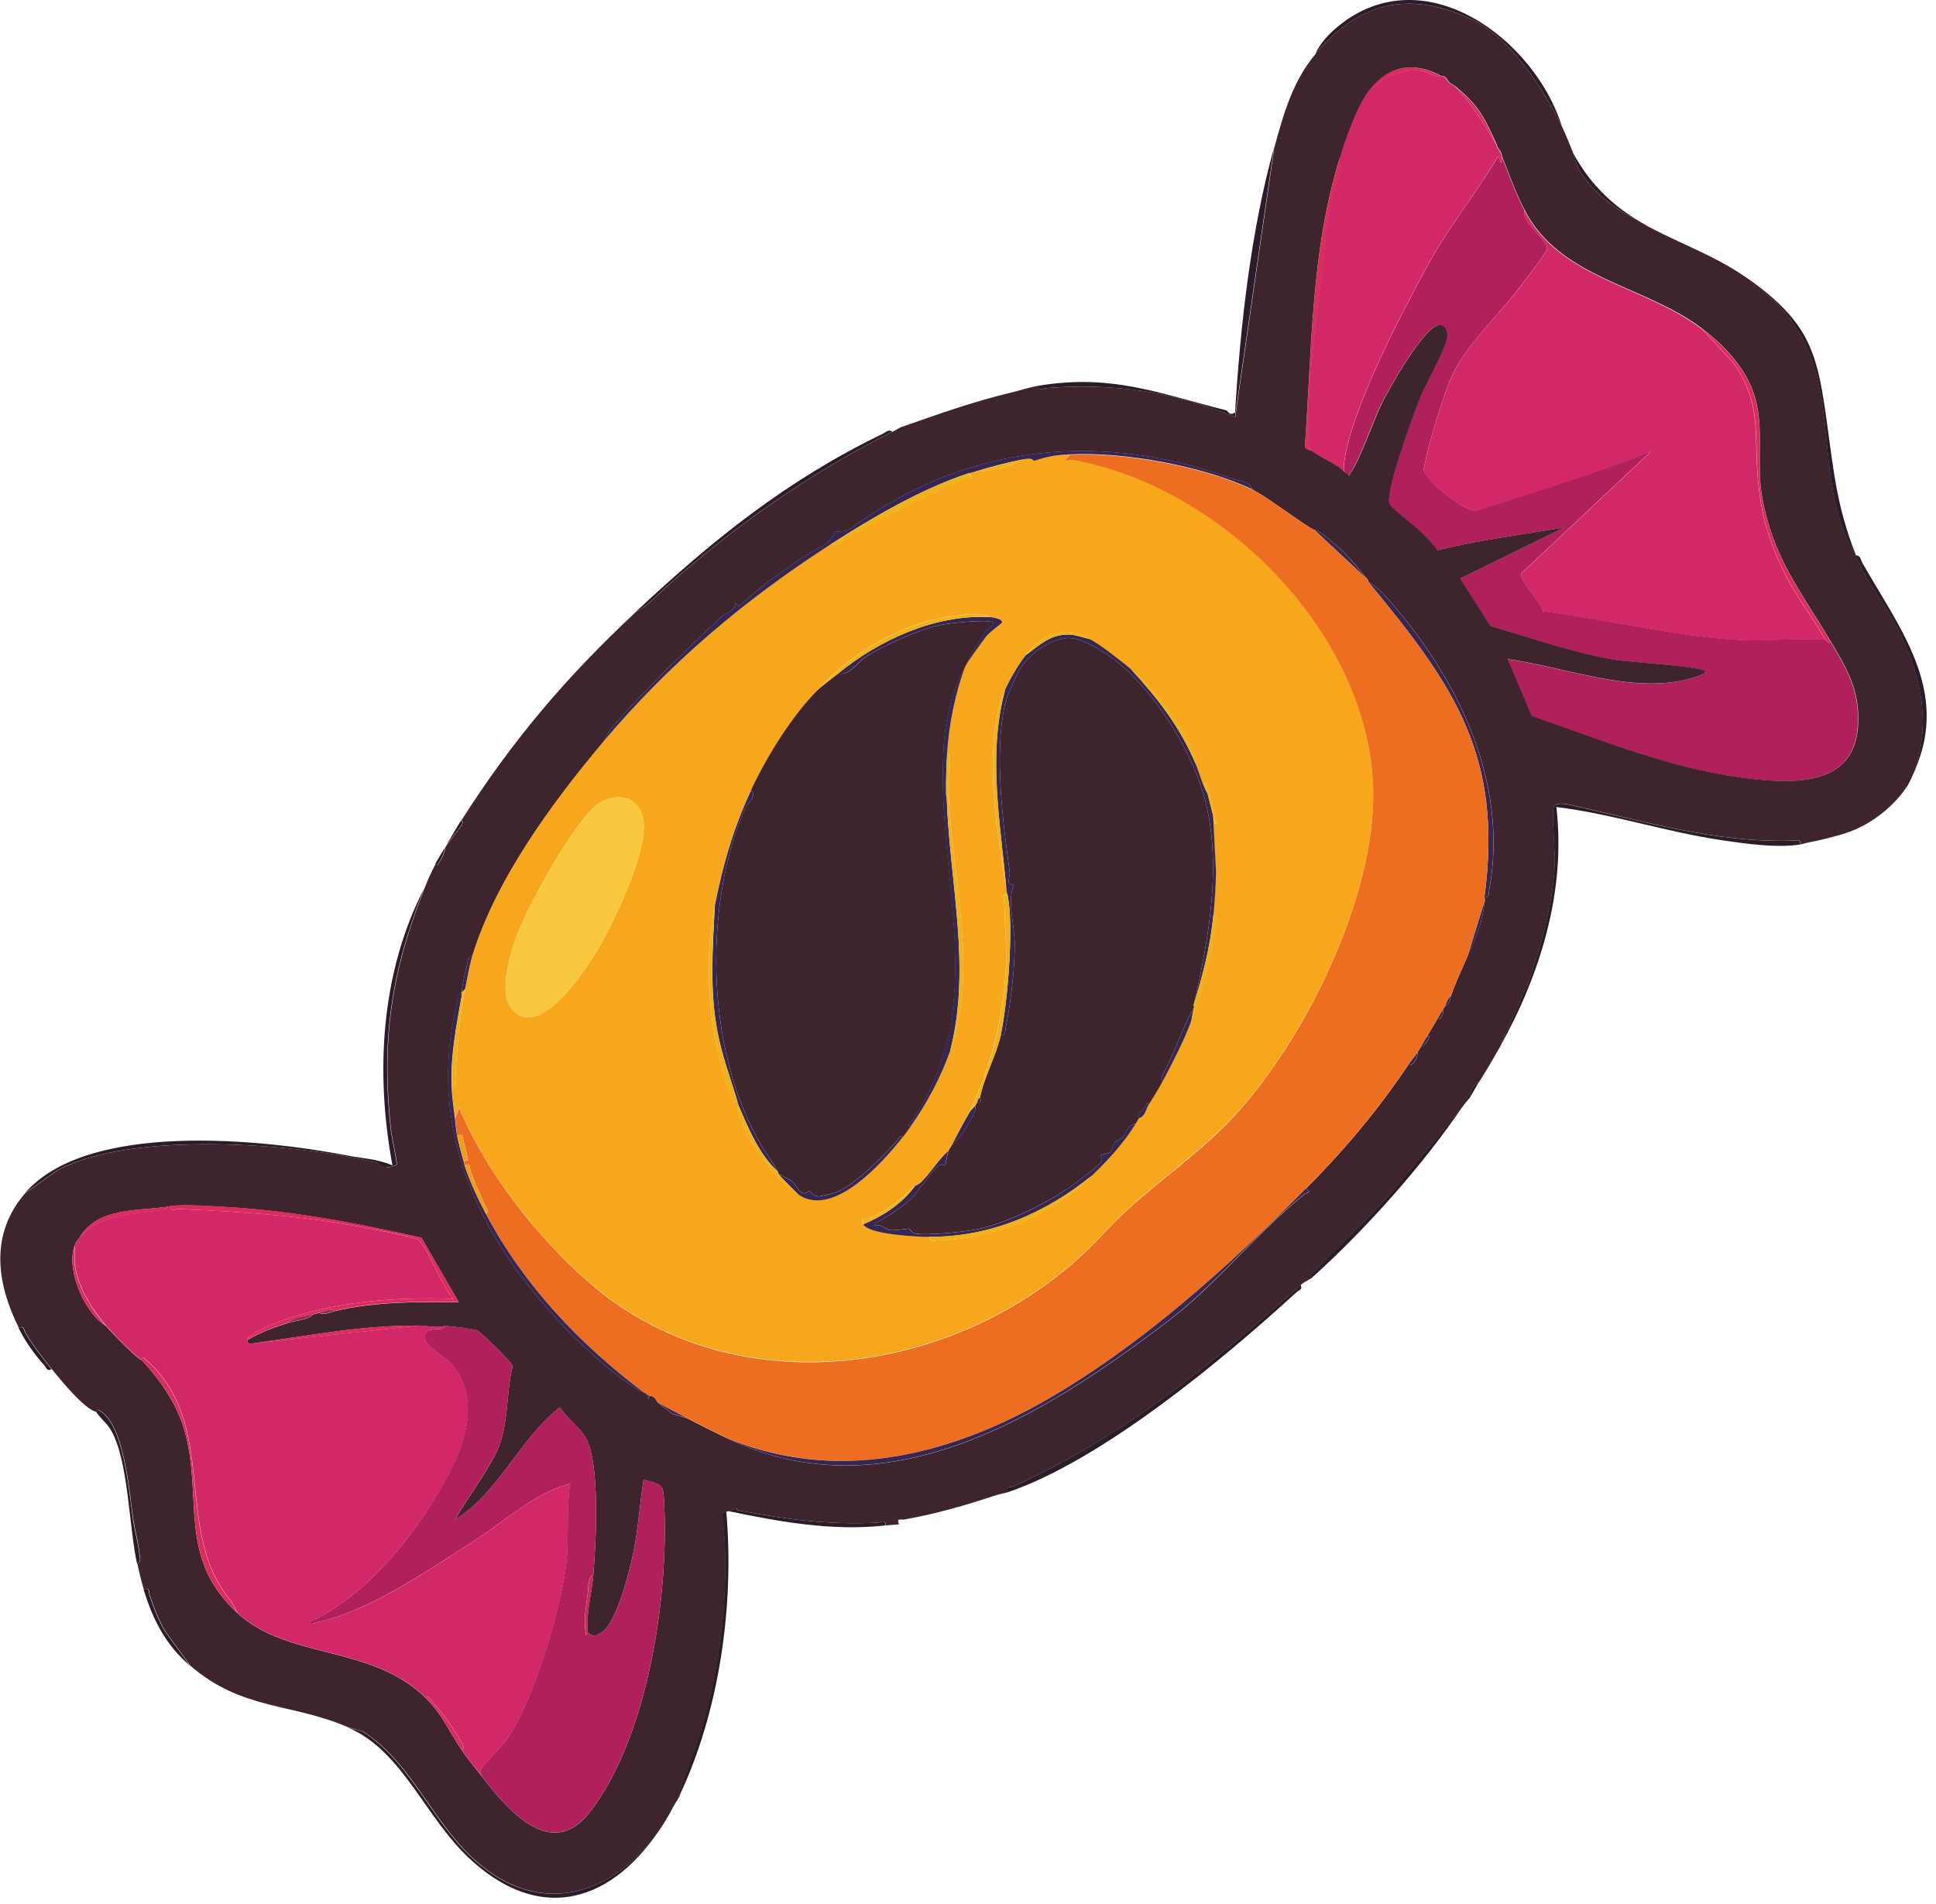 <?xml version="1.0" encoding="UTF-8"?> <svg xmlns="http://www.w3.org/2000/svg" width="184" height="181" viewBox="0 0 184 181" fill="none"><g clip-path="url(#clip0_42_1245)"><path d="M84.81 41.04C76.93 44.99 70.07 49.83 63.48 55.63C62.56 56.44 61.58 57.61 60.41 58.17C67.71 51.34 74.76 45.65 83.86 41.25C84.12 41.13 84.55 40.73 84.81 41.05V41.04Z" fill="#2B1C2A"></path><path d="M40.29 84.5C37.15 92.46 36.19 98.94 37.15 107.52C37.21 108.01 37.74 110.51 37.69 110.66C37.62 110.85 36.68 111.03 36.46 110.98C36.18 110.92 36.07 110.59 35.83 110.53C28.07 108.65 12.51 107.47 5.46 111.23L2.37 113.41C8.32 106.55 24.82 108.26 32.99 109.83C34.43 110.11 35.88 110.16 37.3 110.77C35.66 101.97 36.18 92.51 40.29 84.49V84.5Z" fill="#2B1C2A"></path><path d="M142.54 99.53L145.37 93.09C146.48 89.68 147.52 86.13 147.73 82.52C147.83 80.76 147.53 78.8 147.59 77.13C147.62 76.3 148.16 76.39 148.85 76.43C156.02 78 163.08 80.16 170.49 79.91C170.86 79.9 171.08 79.72 171.12 80.27C168.89 80.62 165.98 80.21 163.74 79.88C158.41 79.11 153.25 77.36 147.92 76.71C148.84 84.73 146.41 92.59 142.55 99.52L142.54 99.53Z" fill="#2B1C2A"></path><path d="M123.61 122.13C123.84 122.59 123.47 122.61 123.22 122.83C116.2 129.26 104.77 138.78 95.79 141.84C95.51 141.23 96.02 141.42 96.38 141.26C106.92 136.44 115.07 129.76 123.61 122.14V122.13Z" fill="#2B1C2A"></path><path d="M69.231 143.64C70.35 143.08 69.721 143.48 70.24 143.58C74.811 144.44 78.6 144.95 83.38 144.74C83.77 144.72 84.121 144.36 84.16 145C79.13 145.56 74.13 144.66 69.231 143.64Z" fill="#2B1C2A"></path><path d="M139.03 105.14C135.32 110.65 129.73 116.93 124.72 121.42C124.52 121.01 124.84 120.92 125.06 120.69C127.4 118.19 129.99 115.91 132.26 113.33L139.03 105.13V105.14Z" fill="#2B1C2A"></path><path d="M42.44 80.31C42.89 79.55 43.32 78.79 43.79 78.04C44.21 78.01 43.71 78.64 43.65 78.73C43.26 79.27 42.83 79.78 42.44 80.32V80.31Z" fill="#2B1C2A"></path><path d="M41.39 82.08C41.63 81.62 42.02 81.04 42.29 80.56C42.23 81.2 41.87 81.73 41.54 82.25L41.39 82.08Z" fill="#2B1C2A"></path><path d="M140.59 102.81C140.27 103.31 139.99 103.87 139.69 104.33C139.63 103.75 140.05 103.04 140.59 102.81Z" fill="#2B1C2A"></path><path d="M140.74 102.56C141.29 101.68 141.88 100.69 142.39 99.78L140.74 102.56Z" fill="#2B1C2A"></path><path d="M98.51 36.7C105.52 35.47 110.14 37.39 116.53 39C116.76 39.06 116.78 39.57 117.38 39.21C117.9 30.87 118.86 22.1 121.08 14.04L117.37 39.64C111.54 37.23 105.82 36.4 99.52 36.88C99.15 36.91 98.78 37.16 98.51 36.7Z" fill="#2B1C2A"></path><path d="M181.98 73.23C183.51 68.57 182.56 64.2 180.42 59.9C179.2 57.44 177.39 55.35 176.36 52.78C176.86 52.79 176.84 53.24 177.02 53.54C180.6 59.83 185.31 65.67 181.98 73.23Z" fill="#2B1C2A"></path><path d="M125.03 5.1C125.44 4.11 126.43 3.09 127.28 2.42C135.4 -4.1 145.86 3.72 148.45 12.03C146.65 8.35 143.48 3.45 139.62 1.72C133.76 -0.9 129.17 0.24 125.03 5.1Z" fill="#2B1C2A"></path><path d="M167.35 27.39C172.21 31.17 172.81 34.16 173.65 40.29C174.28 44.87 174.6 48.17 176.31 52.57C175.7 51.84 175.2 50.52 174.91 49.6C172.65 42.41 174.7 35.29 169.15 29.11C168.57 28.46 167.86 28.06 167.35 27.4V27.39Z" fill="#2B1C2A"></path><path d="M155.63 20.93C153.55 19.95 151.18 18.13 150.05 16.08C149.73 15.5 149.7 14.98 149.51 14.54C150.97 17.25 153 19.35 155.63 20.92V20.93Z" fill="#2B1C2A"></path><path d="M156.64 21.53L156.13 21.23C156.31 21.33 156.49 21.46 156.64 21.53Z" fill="#2B1C2A"></path><path d="M161.67 31.2L164.75 34.5C167.45 38.42 166.69 41.18 167.06 45.45C167.35 48.9 168.08 51.39 169.61 54.5C170.72 56.76 172.27 58.62 173.46 60.81C170.77 60.64 167.76 60.99 164.98 60.82C158.81 60.45 152.78 58.89 146.66 58.12C146.44 57.29 144.33 55.13 144.6 54.5L156.91 42.92C151.46 45.1 145.84 46.79 140.25 48.58C139.29 48.71 135.49 45.7 135.32 44.67C135.29 44.47 135.39 44.26 135.42 44.07C135.72 42.35 137.28 37.26 138.02 35.69C139.37 32.83 142.1 30.27 144.05 27.82C144.46 27.31 146.97 24.02 147.02 23.76C147.19 22.78 144.58 21.28 144.88 20.02C148.27 26.53 156.19 27.1 161.66 31.21L161.67 31.2Z" fill="#D22867"></path><path d="M127.83 44.92C127.66 44.52 127.72 44.18 127.78 43.78C128.57 38.61 133.05 30.1 135.62 25.35C137.61 21.67 140.27 18.44 142.4 14.84L142.68 15.52L142.75 14.97C143.43 16.6 144.04 18.38 144.88 20C144.57 21.26 147.18 22.76 147.02 23.74C146.97 24.01 144.46 27.29 144.05 27.8C142.1 30.26 139.38 32.82 138.02 35.67C137.28 37.24 135.72 42.33 135.42 44.05C135.39 44.24 135.29 44.45 135.32 44.65C135.49 45.68 139.28 48.7 140.25 48.56C145.84 46.76 151.46 45.08 156.91 42.9L144.6 54.48C144.33 55.11 146.44 57.27 146.66 58.1C152.78 58.87 158.81 60.43 164.98 60.8C167.76 60.97 170.76 60.62 173.46 60.79C173.49 60.79 173.7 61.1 173.86 61.11L173.91 60.89C175.5 63.55 176.74 65.58 176.57 68.89C176.27 74.84 170.35 74.53 165.86 73.97C158.85 73.09 152.13 70.35 145.53 68.04L143.26 62.66C148.81 63.4 155.57 66.23 161.17 64.34C161.38 64.27 162.07 64.09 161.98 63.8C161.85 63.36 154.74 62.92 153.71 62.76C149.7 62.12 145.52 60.64 141.62 59.51L138.74 55.01L148.66 50.14C144.63 50.83 140.56 51.34 136.59 52.31C136.11 51.62 135.5 51.01 134.88 50.44C134.37 49.97 132.23 48.3 132.06 47.97C131.64 47.19 133.12 42.95 133.47 41.87C133.95 40.42 134.49 38.93 135.07 37.52C135.56 36.34 137.64 32.71 137.53 31.78C137.47 31.31 137.2 30.78 136.64 30.93C135.16 31.33 132.07 36.85 131.3 38.36C130.53 39.87 129.09 44.12 128.27 45.02L128.07 45.07C127.98 45.03 127.9 44.98 127.82 44.92H127.83Z" fill="#B0205A"></path><path d="M136.93 7.23C137.45 7.2 137.57 7.75 137.74 7.88L137.99 8.03C138.07 8.09 138.17 8.12 138.24 8.18C139.88 9.86 141.06 11.79 142.24 13.81C142.27 13.87 142.26 13.95 142.29 14.01L142.64 14.56C142.69 14.68 142.69 14.84 142.74 14.96L142.67 15.51L142.39 14.83C140.27 18.42 137.61 21.66 135.61 25.34C133.04 30.09 128.56 38.6 127.77 43.77C127.71 44.17 127.65 44.51 127.82 44.91C127.58 44.74 127.39 44.49 127.26 44.41L126.5 43.96C125.9 43.59 125.33 43.32 124.73 42.91C124.39 42.63 124.37 42.33 124.35 41.93C124.12 37.05 125.11 30.19 125.7 25.27C126.07 22.22 126.11 19.14 127.4 16.32L127.3 15.01C127.9 13.08 128.92 10.07 130.15 8.5L132.12 7.19C133.16 6.79 134.11 6.55 135.21 6.75C135.78 6.85 136.8 7.55 136.9 7.22L136.93 7.23Z" fill="#D22867"></path><path d="M127.33 15.03L127.43 16.34C126.14 19.15 126.1 22.23 125.73 25.29C125.13 30.2 124.15 37.07 124.38 41.95C124.4 42.35 124.41 42.65 124.76 42.93C124.56 42.79 124.07 42.83 124.02 42.41C124.68 33.29 124.6 23.83 127.33 15.04V15.03Z" fill="#DB2C5D"></path><path d="M173.92 60.9L173.87 61.12C173.71 61.11 173.49 60.8 173.47 60.8C172.28 58.61 170.73 56.75 169.62 54.49C168.09 51.38 167.36 48.89 167.07 45.44C166.71 41.17 167.46 38.41 164.76 34.49L161.68 31.19C163.77 32.76 165.78 34.84 166.65 37.36C167.75 40.55 166.89 43.93 167.46 47.21C168.48 52.98 171.09 56.13 173.93 60.9H173.92Z" fill="#DB2C5D"></path><path d="M136.93 7.23C136.83 7.57 135.81 6.87 135.24 6.76C134.14 6.56 133.19 6.8 132.15 7.2L130.18 8.51C131.99 6.18 134.4 5.83 136.93 7.23Z" fill="#DB2C5D"></path><path d="M142.25 13.82C141.07 11.8 139.89 9.87 138.25 8.19C140.53 10.03 141.11 11.29 142.25 13.82Z" fill="#DB2C5D"></path><path d="M142.65 14.57L142.3 14.02C142.3 14.02 142.52 14.24 142.65 14.57Z" fill="#DB2C5D"></path><path d="M137.99 8.03L137.74 7.88C137.81 7.94 137.91 7.97 137.99 8.03Z" fill="#DB2C5D"></path><path d="M128.09 45.07L128.29 45.02C128.29 45.02 128.31 45.23 128.24 45.24C128.15 45.21 128.13 45.09 128.09 45.07Z" fill="#C52A5A"></path><path d="M127.28 44.42C127.05 44.27 126.77 44.12 126.52 43.97L127.28 44.42Z" fill="#DB2C5D"></path><path d="M125.03 5.1C129.16 0.24 133.75 -0.9 139.62 1.72C143.48 3.44 146.65 8.34 148.45 12.03C148.86 12.86 149.16 13.7 149.52 14.55C149.71 14.99 149.74 15.5 150.06 16.09C151.19 18.14 153.56 19.95 155.64 20.94C155.8 21.04 155.98 21.15 156.15 21.24L156.66 21.54C160.71 23.67 163.55 24.44 167.37 27.4C167.88 28.06 168.59 28.47 169.17 29.11C174.72 35.29 172.68 42.41 174.93 49.6C175.22 50.52 175.72 51.84 176.33 52.57C176.35 52.63 176.36 52.71 176.38 52.77C177.41 55.34 179.22 57.43 180.44 59.89C182.58 64.2 183.53 68.56 182 73.22C181.8 73.68 181.54 74.25 181.3 74.68C179.96 76.71 177.8 78.4 175.48 79.17C174.36 79.54 172.8 79.91 171.74 80.11C171.54 80.15 171.34 80.23 171.14 80.26C171.1 79.71 170.88 79.89 170.51 79.9C163.1 80.16 156.04 77.99 148.87 76.42C148.18 76.38 147.64 76.28 147.61 77.12C147.55 78.79 147.85 80.74 147.75 82.51C147.54 86.12 146.5 89.67 145.39 93.08L142.56 99.52C142.51 99.61 142.46 99.69 142.41 99.77C141.9 100.68 141.31 101.67 140.76 102.55C140.71 102.63 140.66 102.72 140.61 102.8C140.07 103.03 139.65 103.73 139.71 104.32C139.61 104.47 139.3 104.77 139.06 105.13L132.29 113.33C130.02 115.9 127.43 118.19 125.09 120.69C124.87 120.92 124.54 121.01 124.75 121.42C124.57 121.58 124.02 121.79 123.64 122.13C115.11 129.75 106.95 136.44 96.41 141.25C96.05 141.41 95.55 141.22 95.82 141.83C95.43 141.96 95 142.01 94.61 142.14C91.8 143.08 88.91 143.91 85.97 144.43C85.6 144.5 85.18 144.24 85.44 144.89C85.12 144.94 84.59 144.95 84.18 145C84.14 144.36 83.79 144.72 83.4 144.74C78.62 144.95 74.83 144.44 70.26 143.58C69.74 143.48 70.37 143.08 69.25 143.64C69.19 143.67 69.1 143.66 69.05 143.69C68.97 143.75 68.76 143.73 68.65 143.79C69.42 150.09 68.64 157.13 67.03 163.27C66.36 165.84 65.27 168.27 64.56 170.78C64.44 171.03 64.15 171.44 63.96 171.79C60.59 178.41 53.55 182.73 46.66 178.01C41.4 174.4 39.64 167.81 34.47 164.57L33.08 164.18C27.69 161.85 23.01 162.59 18.09 158.33L15.69 155.03C15.08 153.96 14.65 152.85 14.25 151.68C14.12 151.3 14.27 150.81 13.67 151.08C13.43 150.31 13.23 149.45 13.06 148.66C13.48 148.41 13.3 148.02 13.26 147.65C13.14 146.56 12.82 145.41 12.66 144.37C12.3 141.92 11.82 135.08 9.3 133.99C9.25 133.97 9.19 134.21 9.18 134.21C8.07 134.02 5.65 131.04 4.93 130.14C4 128.98 3.21 127.98 2.44 126.69C2.26 126.38 2.3 125.96 1.79 126.22C-0.37 121.86 -0.95 117.28 2.4 113.41L5.49 111.23C12.54 107.47 28.1 108.65 35.86 110.53C36.1 110.59 36.2 110.92 36.49 110.98C36.71 111.03 37.65 110.85 37.72 110.66C37.77 110.51 37.24 108.01 37.18 107.52C36.22 98.94 37.18 92.46 40.32 84.5C40.69 83.57 40.94 83 41.42 82.08L41.57 82.25C41.9 81.73 42.27 81.2 42.32 80.56C42.37 80.48 42.42 80.39 42.47 80.31C42.86 79.78 43.29 79.26 43.68 78.72C43.74 78.63 44.24 78 43.82 78.03C48.69 70.38 53.78 64.39 60.44 58.16C61.61 57.6 62.58 56.44 63.51 55.62C70.1 49.82 76.96 44.98 84.84 41.03C85.1 40.9 85.36 40.74 85.59 40.62C89.12 39.39 92.46 38.18 96.12 37.31C96.88 37.13 97.83 36.82 98.54 36.7C98.81 37.16 99.18 36.91 99.55 36.88C105.84 36.39 111.57 37.23 117.4 39.64L121.11 14.04C122 10.79 122.87 7.68 125.06 5.1H125.03ZM130.18 8.51C128.95 10.09 127.93 13.09 127.33 15.02C124.59 23.81 124.68 33.27 124.02 42.39C124.06 42.81 124.55 42.77 124.76 42.91C125.35 43.32 125.93 43.6 126.53 43.96C126.78 44.11 127.05 44.26 127.29 44.41C127.41 44.49 127.6 44.75 127.85 44.91C127.93 44.97 128.01 45.02 128.1 45.06C128.14 45.08 128.16 45.21 128.25 45.23C128.32 45.21 128.27 45.04 128.3 45.01C129.12 44.11 130.59 39.82 131.33 38.35C132.07 36.88 135.18 31.32 136.67 30.92C137.23 30.77 137.5 31.3 137.56 31.77C137.68 32.7 135.59 36.32 135.1 37.51C134.52 38.92 133.98 40.41 133.5 41.86C133.14 42.93 131.67 47.18 132.09 47.96C132.26 48.29 134.4 49.95 134.91 50.43C135.52 51 136.13 51.61 136.62 52.3C140.59 51.33 144.66 50.82 148.69 50.13L138.77 55L141.65 59.5C145.55 60.64 149.73 62.11 153.74 62.75C154.77 62.91 161.88 63.35 162.01 63.79C162.09 64.08 161.4 64.26 161.2 64.33C155.59 66.22 148.83 63.39 143.29 62.65L145.56 68.03C152.17 70.34 158.88 73.08 165.89 73.96C170.38 74.52 176.29 74.83 176.6 68.88C176.77 65.57 175.52 63.54 173.94 60.88C171.1 56.11 168.48 52.96 167.47 47.19C166.89 43.92 167.76 40.53 166.66 37.34C165.79 34.82 163.78 32.74 161.69 31.17C156.23 27.07 148.3 26.5 144.91 19.98C144.06 18.36 143.45 16.58 142.78 14.95C142.73 14.83 142.73 14.67 142.68 14.55C142.54 14.21 142.34 14.03 142.33 14C142.3 13.94 142.31 13.86 142.28 13.8C141.14 11.27 140.55 10.01 138.28 8.17C138.2 8.11 138.1 8.08 138.03 8.02C137.96 7.96 137.85 7.93 137.78 7.87C137.61 7.74 137.49 7.18 136.97 7.22C134.44 5.83 132.03 6.18 130.22 8.5L130.18 8.51ZM119.02 46.52C118.74 45.7 117.92 45.79 117.36 45.58C104.97 41 91.98 42.04 80.84 50.24C80.34 50.6 79.73 50.44 79.43 50.57C79.34 50.61 78.94 51.54 78.02 51.98C76.79 52.57 74.63 54.13 73.25 55.12C72.24 55.84 71.2 56.8 70.24 57.61L69.84 57.29C70.05 58.06 68.92 58.3 68.7 58.51C65.18 61.79 61.31 65.48 58.02 69.33L57.33 70.54C52.46 76.34 47.15 83.56 44.9 90.85C44.39 90.88 44.44 91.58 44.33 91.96C44.1 92.78 44 93.54 43.85 94.33C43.84 94.39 43.91 94.47 43.9 94.53C43.38 94.55 43.55 94.88 43.47 95.2C40.5 107.23 45.39 117.49 53.59 126.1C55.39 127.99 59.04 131.39 61.23 132.38C61.33 132.42 61.39 132.43 61.48 132.53C61.54 132.6 61.52 132.82 61.59 132.94C61.71 132.92 61.72 132.69 61.74 132.69C62.27 132.66 62.36 133.16 62.55 133.34C63 133.77 63.37 133.92 63.9 134.4L65.28 134.8C66.5 135.43 67.74 136.06 68.97 136.65C84.23 144.06 99.27 134.55 111.2 125.44C115.48 122.18 119.59 117.07 123.97 113.53C124.16 113.38 124.77 113.32 124.1 113.01C127.88 109.19 130.94 105.55 133.94 101.08L134.09 101.25C134.37 101.16 134.77 100.42 134.74 100.01C134.84 99.86 134.93 99.67 135.04 99.5C135.5 99.36 135.66 98.91 135.86 98.54L135.64 98.49C135.99 97.92 136.35 97.3 136.69 96.72L136.84 96.89C137.05 96.61 137.22 96.33 137.14 95.96C137.19 95.88 137.24 95.79 137.29 95.71C137.9 95.33 137.77 95.04 137.89 94.7C138.34 93.4 138.92 92.16 139.49 90.86C140.44 88.7 140.79 88.04 141.14 85.51C141.14 85.45 141.08 85.37 141.09 85.31C141.58 85.29 141.47 84.97 141.53 84.64C143.48 74.24 138.4 64.12 131.6 56.57C131.23 56.16 130.53 55.58 130.05 55.3C130.01 55.25 130.04 55.15 130 55.1C129.19 54.12 128.46 53.19 127.49 52.28C126.79 51.63 125.4 50.39 124.94 50.38C124.62 50.38 120.51 47.32 119.53 46.82C119.44 46.78 119.37 46.71 119.28 46.67C119.19 46.63 119.11 46.56 119.03 46.52H119.02ZM7.53 117.69C7.28 118 7.22 118.05 7.08 118.45C6.28 120.68 8 124.78 10.08 126.05C10.47 126.52 13.14 129.29 13.47 129.27C15.22 131.15 16.76 133.36 17.5 135.86C19.38 142.29 16.75 147.99 22.58 153.34C27.44 157.8 35.38 156.31 40.51 161.45C42.09 163.03 42.72 164.66 43.9 166.38C44.52 167.27 45.18 168.06 45.82 168.89C48.14 171.9 52.35 176.97 56.01 172.31C61.57 165.22 63.55 151.84 63.13 143.02C63.04 141.21 63.13 141.14 61.17 140.66C60.81 142.86 60.68 145.11 60.25 147.3C59.9 149.09 58.68 154.09 57.27 155.1C56.17 155.88 56.19 155.22 55.85 155.2C55.68 153.34 56.23 151.53 56.39 149.7C56.64 146.72 57.06 139.09 55.67 136.68C55.08 135.66 53.86 134.77 53.2 133.78C49.33 136.81 47.52 141.78 43.26 144.45C44.44 142.32 46.15 140.17 47.2 137.99C48.39 135.52 48.05 132.5 48.73 129.84C48.68 129.52 45.73 126.64 45.34 126.46C45.03 126.32 42.61 126.02 42.25 126.05C41.46 126.25 40.69 126.02 39.88 126.01C34.52 125.93 29.1 127.01 23.8 127.73C23.59 127.73 23.49 127.57 23.5 127.38C24.71 126.67 26.04 126.17 27.38 125.75C28.15 125.51 29.24 125.49 29.75 124.94C29.95 124.89 30.15 124.84 30.35 124.79C30.71 125.07 31.37 124.74 31.81 124.63C35.74 123.7 39.6 123.75 43.6 123.78L40.06 117.66C34.01 116.29 27.74 115.09 21.52 114.74C20.01 114.66 17.61 114.46 16.19 114.65C16.12 114.65 16.06 114.69 15.99 114.7C13.07 115.14 9.2 114.73 7.53 117.7V117.69Z" fill="#3E242D"></path><path d="M130.04 55.3C130.53 55.58 131.23 56.16 131.59 56.57C138.39 64.12 143.47 74.24 141.52 84.64C141.46 84.97 141.57 85.29 141.08 85.31C142.88 71.79 138.2 65.19 130.04 55.3Z" fill="#352751"></path><path d="M124.93 50.38C125.38 50.38 126.78 51.62 127.48 52.28C128.45 53.2 129.18 54.13 129.99 55.1L124.93 50.38Z" fill="#352751"></path><path d="M13.03 148.67C12.24 145.11 12.21 138.64 10.49 135.85C10.09 135.21 9.55 134.83 9.15 134.22C9.16 134.22 9.22 133.98 9.27 134C11.79 135.09 12.27 141.93 12.63 144.38C12.78 145.42 13.11 146.57 13.23 147.66C13.27 148.03 13.45 148.42 13.03 148.67Z" fill="#2B1C2A"></path><path d="M69.03 143.69C69.8 152.62 68.39 162.66 64.53 170.78C65.23 168.26 66.32 165.84 67 163.27C68.61 157.13 69.4 150.1 68.62 143.79C68.74 143.73 68.94 143.75 69.02 143.69H69.03Z" fill="#2B1C2A"></path><path d="M33.05 164.19L34.44 164.58C39.6 167.82 41.36 174.41 46.63 178.02C53.52 182.74 60.56 178.42 63.93 171.8C59.76 179.72 52.51 183.73 44.89 176.91C40.39 172.89 38.42 166.51 33.05 164.19Z" fill="#2B1C2A"></path><path d="M13.64 151.09C14.24 150.82 14.09 151.31 14.22 151.69C14.62 152.86 15.04 153.97 15.66 155.04L18.06 158.34C15.74 156.34 14.55 154.01 13.65 151.09H13.64Z" fill="#2B1C2A"></path><path d="M1.76 126.23C2.27 125.98 2.23 126.4 2.41 126.7C3.18 127.99 3.97 128.98 4.9 130.15C4.44 130.38 4.42 130 4.2 129.76C3.27 128.75 2.37 127.46 1.76 126.22V126.23Z" fill="#2B1C2A"></path><path d="M15.99 114.68C16.06 114.68 16.12 114.64 16.19 114.63C16.22 115.26 16.58 114.91 16.95 114.92C23.21 115.19 29.17 115.59 35.33 116.82C36.22 117 39.06 117.54 39.69 117.81C40.52 118.18 42.1 122.6 43.1 123.46C37.89 123.28 32.58 123.65 27.57 125.25C26.88 125.47 23.53 126.67 23.5 127.36C23.5 127.55 23.59 127.71 23.8 127.71L39.88 125.99C40.69 126 41.46 126.24 42.25 126.03C42.23 126.03 42.34 126.24 42 126.31C41.42 126.42 40.25 126.15 40.41 127.26C40.53 128.06 42.4 128.99 43.02 129.77C46.37 133.91 43.23 139.47 40.82 143.24C38.12 147.47 34.03 152.08 29.44 154.17C29.48 154.53 29.94 154.24 30.19 154.19C35.11 153.18 40.96 149.1 45.21 146.36C48.1 144.5 50.82 141.92 54.2 141.02C53.78 143.68 54.15 146.39 53.77 149.06C53.16 153.4 50.7 161.72 48.23 165.26C47.51 166.29 46.56 167.06 45.86 167.95C45.53 168.37 45.69 168.42 45.83 168.88C45.19 168.05 44.52 167.26 43.91 166.37C44.25 166.07 43.88 165.66 43.73 165.39C43.02 164.13 41.98 162.68 40.99 161.64C40.85 161.49 40.62 161 40.52 161.44C35.39 156.3 27.45 157.79 22.59 153.33L21.98 152.2C16.26 145.47 21.06 135.23 13.62 129.01C13.54 129.06 13.51 129.25 13.49 129.25C13.16 129.28 10.5 126.51 10.1 126.03C8.65 124.3 7.4 122.37 7.1 120.05V118.42C7.24 118.02 7.3 117.97 7.55 117.66C9.37 115.38 12.93 115.38 15.58 114.99C15.86 114.95 15.99 114.66 16.01 114.65L15.99 114.68Z" fill="#D22867"></path><path d="M42.25 126.04C42.62 126 45.04 126.3 45.34 126.45C45.73 126.63 48.68 129.51 48.73 129.83C48.06 132.49 48.4 135.51 47.2 137.98C46.15 140.16 44.43 142.31 43.26 144.44C47.53 141.77 49.33 136.8 53.2 133.77C53.86 134.76 55.08 135.66 55.67 136.67C57.06 139.07 56.64 146.71 56.39 149.69C55.9 149.74 55.92 150.96 55.87 151.35C55.71 152.69 55.42 154.12 55.7 155.44C55.8 155.4 55.83 155.18 55.85 155.19C56.19 155.21 56.16 155.87 57.27 155.09C58.69 154.08 59.9 149.08 60.25 147.29C60.68 145.1 60.81 142.85 61.17 140.65C63.12 141.13 63.04 141.2 63.13 143.01C63.55 151.83 61.57 165.21 56.01 172.3C52.35 176.96 48.14 171.9 45.82 168.88C45.69 168.42 45.53 168.37 45.85 167.95C46.55 167.06 47.5 166.29 48.22 165.26C50.69 161.71 53.15 153.39 53.76 149.06C54.14 146.39 53.76 143.69 54.19 141.02C50.81 141.92 48.09 144.5 45.2 146.36C40.96 149.09 35.1 153.17 30.18 154.19C29.93 154.24 29.47 154.53 29.43 154.17C34.03 152.08 38.12 147.47 40.81 143.24C43.21 139.47 46.35 133.91 43.01 129.77C42.38 129 40.52 128.06 40.4 127.26C40.23 126.15 41.41 126.43 41.99 126.31C42.33 126.24 42.22 126.03 42.24 126.03L42.25 126.04Z" fill="#B0205A"></path><path d="M16.19 114.63C17.62 114.44 20.01 114.63 21.52 114.72C27.74 115.07 34 116.27 40.06 117.64L43.6 123.76C39.59 123.73 35.74 123.68 31.81 124.61C31.45 124.33 30.79 124.66 30.35 124.77C30.15 124.82 29.95 124.87 29.75 124.92C28.99 125.11 27.89 125.21 27.38 125.73C26.04 126.15 24.71 126.65 23.5 127.36C23.53 126.66 26.87 125.47 27.57 125.25C32.58 123.65 37.9 123.28 43.1 123.46C42.1 122.6 40.53 118.18 39.69 117.81C39.06 117.53 36.22 116.99 35.33 116.82C29.17 115.59 23.21 115.2 16.95 114.92C16.58 114.9 16.22 115.25 16.19 114.63Z" fill="#DB2C5D"></path><path d="M22.58 153.33C16.76 147.98 19.38 142.28 17.5 135.85C16.77 133.34 15.22 131.14 13.47 129.26C13.49 129.26 13.52 129.06 13.6 129.02C21.04 135.23 16.24 145.47 21.96 152.21L22.57 153.34L22.58 153.33Z" fill="#DB2C5D"></path><path d="M39.88 126L23.8 127.72C29.09 127 34.52 125.92 39.88 126Z" fill="#DB2C5D"></path><path d="M15.99 114.68C15.99 114.68 15.84 114.98 15.56 115.02C12.91 115.4 9.35 115.41 7.53 117.69C9.2 114.72 13.07 115.13 15.99 114.69V114.68Z" fill="#DB2C5D"></path><path d="M10.08 126.05C8 124.78 6.28 120.67 7.08 118.45V120.08C7.38 122.39 8.63 124.32 10.08 126.06V126.05Z" fill="#DB2C5D"></path><path d="M43.9 166.37C42.72 164.65 42.09 163.02 40.51 161.44C40.61 161 40.84 161.49 40.98 161.64C41.97 162.68 43.01 164.13 43.72 165.39C43.87 165.66 44.24 166.07 43.9 166.37Z" fill="#DB2C5D"></path><path d="M56.4 149.69C56.24 151.52 55.7 153.33 55.86 155.19C55.85 155.19 55.81 155.41 55.71 155.44C55.43 154.12 55.71 152.69 55.88 151.35C55.93 150.96 55.91 149.74 56.4 149.69Z" fill="#C52A5A"></path><path d="M29.74 124.92C29.23 125.48 28.14 125.5 27.37 125.73C27.87 125.21 28.98 125.11 29.74 124.92Z" fill="#992852"></path><path d="M31.81 124.61C31.37 124.72 30.71 125.05 30.35 124.77C30.79 124.66 31.45 124.33 31.81 124.61Z" fill="#992852"></path><path d="M136.68 96.72C136.83 96.47 136.98 96.22 137.13 95.96C137.21 96.33 137.04 96.61 136.83 96.89L136.68 96.72Z" fill="#352751"></path><path d="M135.03 99.5C135.23 99.18 135.43 98.82 135.63 98.49L135.85 98.54C135.64 98.91 135.48 99.37 135.03 99.5Z" fill="#352751"></path><path d="M134.73 100.01C134.76 100.41 134.36 101.15 134.08 101.25L133.93 101.08C134.17 100.72 134.5 100.38 134.73 100.02V100.01Z" fill="#352751"></path><path d="M137.89 94.7C137.77 95.04 137.89 95.33 137.29 95.71C137.47 95.4 137.51 94.94 137.89 94.7Z" fill="#352751"></path><path d="M61.73 132.68C61.73 132.68 61.7 132.91 61.58 132.93C61.51 132.82 61.53 132.59 61.47 132.52L61.72 132.67L61.73 132.68Z" fill="#352751"></path><path d="M90.18 75.71L89.98 75.76C89.98 75.69 89.93 75.63 89.93 75.56L90.18 75.71Z" fill="#F49B18"></path><path d="M92.64 44.84C94.1 44.83 95.99 44.35 97.27 43.66C98.24 43.48 98.21 43.83 98.26 43.81C99.57 43.4 100.24 43.26 101.66 43.19L101.16 43.74C101.47 43.69 101.81 43.64 102.12 43.7C116.28 46.34 130.25 60.34 130.51 75.16C130.69 85.23 124.16 98.54 117.46 105.88C114.31 109.32 110.66 111.77 107.26 114.86C105.47 116.49 103.89 118.38 102.06 119.97C89.27 131.08 69.14 133.34 55.95 121.84C51 117.53 46.17 111.35 43.65 105.29L43.25 106.25C43.13 105.37 42.97 104.19 42.94 103.33C43.51 103.31 43.27 102.96 43.28 102.6C43.43 99.54 43.63 97.01 44.21 94C44.41 92.95 44.59 91.84 44.91 90.82C47.16 83.53 52.47 76.31 57.34 70.51C63.63 63.02 70.73 57.04 78.96 51.73C79.35 51.98 79.57 51.68 79.87 51.51C84.14 49.05 87.2 47.31 91.84 45.45C92.28 45.28 92.58 45.47 92.04 44.98C92.24 44.92 92.45 44.89 92.64 44.83V44.84ZM77.74 65.56C75.25 68.04 72.86 71.94 71.37 75.11C69.68 78.7 68.7 82.18 67.93 86.06C66.77 91.88 67.39 98.78 69.59 104.4C69.76 104.84 69.57 105.14 70.06 104.6C70.1 104.73 70.12 104.87 70.16 105C70.17 105.04 70.03 105.41 70.19 105.92C71.06 108.59 73.61 112.08 75.99 113.6C79.29 115.69 83.91 110.46 85.75 108.12C86.03 107.77 86.3 107.43 86.55 107.06C88.08 104.88 89.42 102.39 90.31 99.89C93.02 92.24 90.49 83.56 90.18 75.69C90.14 74.76 90.29 73.58 90.27 72.58C90.27 72.29 90.43 71.74 90.01 71.66C90.19 68.79 90.8 65.85 91.75 63.28C91.81 63.12 93.48 60.77 93.75 60.45C94.08 60.05 95.17 59.27 95.21 59.18C95.42 58.79 94.18 58.64 94 58.63C93.69 58.38 93.25 58.37 92.87 58.37C87.14 58.39 81.56 61.44 77.74 65.54V65.56ZM97.49 62.27C96.81 63.14 95.98 64.54 95.53 65.55C94.4 68.1 94.32 71.24 94.39 74.03C94.49 77.67 95.14 81.14 95.64 84.61C95.66 84.74 95.71 84.88 95.74 85.01C95.14 85.04 95.43 85.39 95.44 85.76C95.49 87.75 95.69 89.69 95.61 91.69C95.42 96.53 94.22 101.27 92.18 105.64C91.62 106.57 90.91 107.89 90.43 108.87C90.36 109.01 90.24 109.13 90.13 109.38C89.13 110.25 88.48 111.45 87.52 112.37C87.31 112.57 87.04 112.65 86.91 112.77C85.48 114.07 84.01 115.47 82.05 115.93C81.84 115.95 81.97 116.25 82.03 116.37C82.57 117.33 87.17 117.55 88.34 117.56C88.36 118.09 88.7 117.92 89.06 117.91C94.58 117.77 99.86 115.51 103.8 111.71C105.29 110.27 106.84 108.56 107.92 106.81C108.03 106.63 108.12 106.49 108.22 106.3C108.85 106.13 108.91 105.42 109.17 104.99C109.65 104.22 110.09 103.53 110.52 102.72C111.39 101.07 112.56 98.84 113.17 97.11C114.3 94.26 115.19 90.87 115.5 87.81C115.53 87.53 115.77 87.01 115.3 86.92C115.43 85.57 115.53 84.23 115.54 82.87L115.26 77.49L115.47 78.3L115.67 78.25L114.7 74.42L114.5 74.47L114.76 75.48C114.25 74.64 114.02 73.58 113.59 72.56C113.92 72.27 113.57 71.81 113.44 71.52C112.13 68.51 109.95 65.7 107.45 63.61C106.68 62.96 104.32 61.11 103.51 60.75C101.26 59.27 98.97 60.37 97.46 62.28L97.49 62.27ZM57.21 76.18C54.9 77.31 50.05 86.34 49.1 88.97C48.47 90.73 47.35 94.37 48.64 95.9C51.13 98.84 55.09 92.93 56.32 91.05C58 88.49 61.91 80.49 61.08 77.61C60.54 75.74 58.83 75.38 57.21 76.18Z" fill="#F6A71C"></path><path d="M119.02 46.52C119.11 46.56 119.18 46.63 119.27 46.67L119.52 46.82C120.5 47.32 124.6 50.38 124.93 50.38L129.99 55.1C129.99 55.1 130 55.25 130.04 55.3C138.2 65.19 142.88 71.79 141.08 85.31C141.08 85.37 141.14 85.45 141.13 85.51L139.48 90.86C138.91 92.16 138.33 93.39 137.88 94.7C137.5 94.94 137.46 95.4 137.28 95.71C137.23 95.79 137.18 95.88 137.13 95.96C136.98 96.21 136.83 96.46 136.68 96.72C136.34 97.3 135.98 97.92 135.63 98.49C135.43 98.82 135.23 99.18 135.03 99.5C134.92 99.67 134.83 99.85 134.73 100.01C134.5 100.37 134.17 100.71 133.93 101.07C130.93 105.54 127.87 109.18 124.09 113C116.77 120.4 108.45 127.9 99.38 133.1C89.99 138.48 79.26 140.99 68.96 136.63C67.73 136.03 66.49 135.4 65.27 134.78C64.35 134.31 63.44 133.84 62.54 133.33C62.35 133.14 62.26 132.64 61.73 132.68L61.48 132.53C61.39 132.43 61.33 132.42 61.23 132.38C55.15 127.82 49.78 122.17 46.2 115.39C46.53 115.1 46.15 114.68 46.03 114.4C45.56 113.37 45.13 112.44 44.75 111.37C44.62 111 44.79 110.49 44.18 110.77C44.14 110.64 44.12 110.5 44.08 110.37C44.26 110.3 44.46 110.39 44.45 110.14C44.45 109.92 43.96 107.92 43.86 107.85C43.83 107.82 43.58 107.94 43.46 107.95C43.37 107.45 43.33 106.83 43.25 106.29L43.65 105.33C46.18 111.39 51.01 117.57 55.95 121.88C69.14 133.38 89.27 131.12 102.06 120.01C103.89 118.42 105.47 116.52 107.26 114.9C110.67 111.81 114.32 109.37 117.46 105.92C124.16 98.58 130.68 85.26 130.51 75.2C130.25 60.38 116.29 46.38 102.12 43.74C101.81 43.68 101.47 43.73 101.16 43.78L101.66 43.23C106.83 42.97 114.3 44.33 119.02 46.55V46.52Z" fill="#ED6E21"></path><path d="M57.33 70.53L58.02 69.32C61.31 65.48 65.18 61.78 68.7 58.5C68.93 58.29 70.05 58.05 69.84 57.28L70.24 57.6C71.2 56.79 72.24 55.84 73.25 55.11C74.63 54.12 76.78 52.56 78.02 51.97C78.94 51.53 79.33 50.6 79.43 50.56C79.73 50.44 80.34 50.6 80.84 50.23C91.98 42.03 104.97 40.99 117.36 45.57C117.93 45.78 118.74 45.69 119.02 46.51C114.3 44.29 106.83 42.93 101.66 43.19C100.24 43.26 99.57 43.4 98.26 43.81C98.21 43.83 98.24 43.47 97.27 43.66C95.85 43.93 94.02 44.4 92.64 44.84C92.44 44.9 92.23 44.93 92.04 44.99C87.6 46.45 82.87 49.21 78.95 51.74C70.72 57.05 63.63 63.03 57.33 70.52V70.53Z" fill="#352751"></path><path d="M124.08 113C124.75 113.31 124.15 113.36 123.95 113.52C119.57 117.05 115.46 122.16 111.18 125.43C99.24 134.54 84.21 144.05 68.95 136.64C79.24 141 89.97 138.49 99.37 133.11C108.44 127.91 116.76 120.41 124.08 113.01V113Z" fill="#352751"></path><path d="M43.9 94.52C43.38 97.45 42.8 100.33 42.92 103.35C42.96 104.21 43.11 105.39 43.23 106.27C43.3 106.81 43.34 107.43 43.44 107.93C43.59 108.7 43.83 109.59 44.05 110.35C44.09 110.48 44.11 110.62 44.15 110.75C44.65 112.3 45.42 113.94 46.18 115.38C49.77 122.16 55.13 127.81 61.21 132.37C59.02 131.38 55.38 127.99 53.57 126.09C45.38 117.48 40.48 107.22 43.45 95.19C43.53 94.87 43.37 94.53 43.88 94.52H43.9Z" fill="#352751"></path><path d="M139.49 90.87L141.14 85.52C140.79 88.05 140.45 88.71 139.49 90.87Z" fill="#352751"></path><path d="M44.21 94.01C43.62 97.02 43.42 99.56 43.28 102.61C43.26 102.97 43.51 103.32 42.94 103.34C42.82 100.33 43.4 97.44 43.92 94.51C43.93 94.45 43.86 94.37 43.87 94.31L44.22 94.01H44.21Z" fill="#F1B118"></path><path d="M44.9 90.84C44.59 91.86 44.41 92.97 44.2 94.02L43.85 94.32C43.99 93.53 44.1 92.78 44.33 91.95C44.44 91.56 44.39 90.87 44.9 90.84Z" fill="#352751"></path><path d="M62.54 133.33C63.44 133.84 64.35 134.31 65.27 134.78L63.89 134.38C63.37 133.91 62.99 133.76 62.54 133.32V133.33Z" fill="#352751"></path><path d="M119.52 46.82L119.27 46.67C119.36 46.71 119.44 46.78 119.52 46.82Z" fill="#352751"></path><path d="M79.7 64C80.65 64.32 81.54 62.95 82.21 62.5C83.85 61.4 87.46 59.78 89.37 59.41C90.43 59.2 93.01 58.96 94.03 59.06C94.95 59.16 93.91 59.7 93.65 60.07C92.94 61.09 92.29 62.29 91.76 63.3C90.39 65.94 89.82 68.47 89.67 71.37C89.04 83.75 94.13 95.36 86.76 106.43C86.69 106.54 86.09 107.05 86.56 107.08C86.3 107.45 86.03 107.79 85.76 108.14C85.55 107.74 85.31 108.36 85.23 108.45C83.9 109.93 81.14 112.78 79.28 113.4C79.21 113.42 77.95 113.71 77.88 113.71C77.36 113.77 76.98 113.23 76.93 113.22C76.81 113.21 76.61 113.47 76.38 113.42C75.88 113.31 75.64 112.62 75.32 112.3L73.97 111.55C73.94 111.49 73.95 111.41 73.92 111.35C73.49 110.52 73.42 110.52 72.91 109.74C67.11 100.92 66.65 86.44 70.84 76.76C71 76.39 72 75.7 71.37 75.11C72.86 71.94 75.25 68.04 77.74 65.56C78.18 65.13 79.15 64.44 79.7 63.99V64Z" fill="#3E242D"></path><path d="M95.09 98.48C95.64 98.34 95.51 98.05 95.59 97.67C96.07 95.36 96.47 91.86 96.44 89.62C96.42 87.89 95.68 85.6 96.38 84.11C95.48 84.11 96.04 83.38 95.96 82.83C95.3 78.09 94.48 71.54 95.5 67.03C95.7 66.14 96.61 64.01 97.16 63.28C98.16 61.96 99.58 60.94 101.26 60.66C102.77 60.41 105.56 62.34 106.69 63.34C109.9 66.2 112.91 70.85 114.25 75.07C116.29 81.53 114.93 89.11 113.44 95.54C113.42 95.6 113.51 95.69 113.49 95.74C112.33 97.74 111.69 99.97 110.58 102.01C110.54 102.09 110.18 102.78 110.54 102.71C110.11 103.52 109.67 104.21 109.19 104.98L109.04 104.81C108.92 105.28 108.38 105.62 108.2 105.94C108.13 106.07 108.26 106.27 108.24 106.3C108.14 106.48 108.05 106.63 107.94 106.81C107.05 106.95 107.05 107.73 106.74 108.06C106.52 108.31 106.15 108.39 105.97 108.6C105.83 108.76 105.6 109.47 105.56 109.49C105.26 109.69 104.72 109.69 104.64 109.81C104.59 109.88 104.82 110.2 104.65 110.44C104.32 110.93 101.85 112.75 101.22 113.15C98.9 114.64 95.49 116.32 92.8 116.86C91.62 117.1 88.24 117.43 87.1 117.27C86.58 117.2 86.5 116.81 86.43 116.79C86.34 116.76 85.16 116.96 84.72 116.94C84.28 116.92 83.74 116.3 83.17 116.51C83.1 116.18 83.36 116.19 83.51 116.11C84.49 115.56 85.85 114.67 86.63 113.91C87.24 113.31 88.63 111.18 89.24 110.79C89.48 110.64 89.83 110.76 89.84 110.74C89.87 110.67 90.06 109.61 90.15 109.38C90.26 109.13 90.38 109.02 90.45 108.87C91.39 108.08 92.23 106.62 92.7 105.5C92.77 105.34 92.68 105.15 92.7 105.08C92.73 104.99 92.82 104.91 92.85 104.83C93.47 104.79 93.12 104.51 93.15 104.32C93.48 102.52 94.68 100.33 95.1 98.46L95.09 98.48Z" fill="#3E242D"></path><path d="M57.21 76.18C58.84 75.38 60.54 75.74 61.08 77.61C61.91 80.49 58 88.49 56.32 91.05C55.09 92.93 51.13 98.85 48.64 95.9C47.35 94.37 48.46 90.73 49.1 88.97C50.05 86.34 54.9 77.31 57.21 76.18Z" fill="#F8C73E"></path><path d="M90.14 109.39C90.04 109.61 89.86 110.68 89.83 110.75C89.82 110.78 89.47 110.65 89.23 110.8C88.62 111.19 87.24 113.32 86.62 113.92C85.84 114.68 84.47 115.56 83.5 116.12C83.35 116.2 83.09 116.19 83.16 116.52C83.73 116.3 84.29 116.93 84.71 116.95C85.15 116.97 86.33 116.77 86.42 116.8C86.49 116.82 86.57 117.21 87.09 117.28C88.24 117.44 91.62 117.1 92.79 116.87C95.48 116.33 98.89 114.66 101.21 113.16C101.84 112.75 104.31 110.94 104.64 110.45C104.8 110.21 104.58 109.89 104.63 109.82C104.72 109.7 105.25 109.7 105.55 109.5C105.59 109.47 105.82 108.77 105.96 108.61C106.14 108.4 106.5 108.32 106.73 108.07C107.04 107.73 107.04 106.95 107.93 106.82C106.86 108.58 105.3 110.29 103.81 111.72C99.38 115.33 94.13 117.59 88.35 117.57C87.19 117.57 82.58 117.35 82.04 116.38C83.9 115.6 85.73 114.43 86.92 112.78C87.05 112.66 87.32 112.58 87.53 112.38C88.49 111.46 89.14 110.26 90.14 109.39Z" fill="#352751"></path><path d="M94 58.65C94.18 58.65 95.42 58.81 95.21 59.2C95.16 59.28 94.08 60.07 93.75 60.47C93.48 60.79 91.81 63.14 91.75 63.3C90.8 65.87 90.19 68.8 90.01 71.68C89.94 72.9 89.89 74.35 89.92 75.56C89.92 75.63 89.97 75.69 89.97 75.76C90.23 83.83 92.36 91.9 90.3 99.91C89.41 102.42 88.08 104.9 86.54 107.08C86.07 107.05 86.67 106.54 86.74 106.43C94.1 95.36 89.01 83.75 89.65 71.37C89.8 68.47 90.36 65.94 91.74 63.3C92.27 62.29 92.92 61.09 93.63 60.07C93.89 59.7 94.93 59.15 94.01 59.06C92.99 58.95 90.41 59.2 89.35 59.41C87.44 59.79 83.84 61.4 82.19 62.5C81.52 62.95 80.63 64.32 79.68 64C83.57 60.83 88.85 58.4 93.98 58.66L94 58.65Z" fill="#352751"></path><path d="M71.37 75.12C71.99 75.71 71 76.4 70.84 76.77C66.65 86.45 67.11 100.93 72.91 109.75C73.42 110.53 73.48 110.53 73.92 111.36C72.11 109.69 71.13 107.24 70.17 105.02C70.13 104.89 70.11 104.75 70.07 104.62C69.42 102.49 68.63 100.34 68.2 98.12C67.43 94.16 67.74 90.06 67.94 86.08C68.71 82.2 69.7 78.72 71.38 75.13L71.37 75.12Z" fill="#352751"></path><path d="M103.54 60.74C104.36 61.1 106.71 62.95 107.48 63.6C110.01 66.35 112.13 69.07 113.61 72.55C114.04 73.57 114.27 74.63 114.78 75.47L115.29 77.48L115.57 82.86C115.55 84.22 115.46 85.56 115.33 86.91C115.02 90.06 114.35 92.56 113.44 95.54C114.93 89.11 116.29 81.52 114.25 75.07C112.91 70.85 109.9 66.2 106.69 63.34C105.56 62.34 102.77 60.41 101.26 60.66C99.59 60.94 98.16 61.96 97.16 63.28C96.61 64.01 95.7 66.14 95.5 67.03C94.48 71.55 95.3 78.1 95.96 82.83C96.04 83.38 95.48 84.1 96.38 84.11C95.68 85.6 96.42 87.89 96.44 89.62C96.47 91.85 96.07 95.35 95.59 97.67C95.51 98.06 95.64 98.35 95.09 98.48C95.77 95.44 96.39 87.94 95.75 85.02C95.72 84.89 95.67 84.75 95.65 84.62C95.11 78.28 93.82 71.82 95.53 65.56C95.98 64.55 96.8 63.15 97.49 62.28C98.96 61.21 99.97 60.13 101.98 60.35C102.13 60.37 103.43 60.7 103.54 60.75V60.74Z" fill="#352751"></path><path d="M70.06 104.62C69.57 105.15 69.76 104.86 69.59 104.42C67.4 98.8 66.77 91.9 67.93 86.08C67.72 90.07 67.42 94.16 68.19 98.12C68.62 100.35 69.41 102.5 70.06 104.62Z" fill="#F1B118"></path><path d="M90.311 99.91C92.361 91.91 90.24 83.83 89.981 75.76L90.18 75.71C90.49 83.58 93.031 92.26 90.311 99.91Z" fill="#F1B118"></path><path d="M90.18 75.71L89.93 75.56C89.9 74.34 89.94 72.9 90.02 71.68C90.44 71.76 90.27 72.32 90.28 72.6C90.3 73.61 90.15 74.78 90.19 75.71H90.18Z" fill="#F1B118"></path><path d="M85.75 108.14C83.91 110.47 79.29 115.71 75.99 113.62C75.79 113.49 74.06 111.76 73.97 111.56L75.32 112.31C75.65 112.63 75.88 113.32 76.38 113.43C76.61 113.48 76.81 113.22 76.93 113.23C76.98 113.23 77.36 113.78 77.88 113.72C77.95 113.72 79.21 113.43 79.28 113.41C81.13 112.79 83.9 109.94 85.23 108.46C85.32 108.36 85.55 107.74 85.76 108.15L85.75 108.14Z" fill="#352751"></path><path d="M92.04 45C92.58 45.5 92.27 45.3 91.84 45.47C87.19 47.33 84.13 49.07 79.87 51.53C79.57 51.7 79.35 52 78.96 51.75C82.88 49.22 87.61 46.46 92.05 45H92.04Z" fill="#F1B118"></path><path d="M103.81 111.71C99.87 115.51 94.59 117.78 89.07 117.91C88.71 117.91 88.36 118.09 88.35 117.56C94.13 117.58 99.38 115.32 103.81 111.71Z" fill="#F1B118"></path><path d="M94 58.65C88.87 58.39 83.59 60.82 79.7 63.99C79.15 64.44 78.18 65.13 77.74 65.56C81.56 61.46 87.14 58.41 92.87 58.39C93.25 58.39 93.69 58.39 94 58.65Z" fill="#F1B118"></path><path d="M95.65 84.61C95.15 81.14 94.5 77.67 94.4 74.03C94.32 71.24 94.4 68.1 95.54 65.55C93.83 71.81 95.11 78.26 95.66 84.61H95.65Z" fill="#F1B118"></path><path d="M95.75 85.02C96.39 87.94 95.77 95.44 95.09 98.48C94.67 100.34 93.48 102.53 93.14 104.34C92.93 104.46 92.92 104.65 92.84 104.85C92.81 104.93 92.72 105.01 92.69 105.1C92.55 105.29 92.3 105.47 92.19 105.66C94.23 101.29 95.44 96.55 95.62 91.71C95.7 89.72 95.49 87.77 95.45 85.78C95.45 85.4 95.15 85.05 95.75 85.03V85.02Z" fill="#F1B118"></path><path d="M113.61 72.55C112.13 69.06 110.01 66.35 107.48 63.6C109.97 65.7 112.16 68.51 113.47 71.51C113.6 71.81 113.94 72.26 113.62 72.55H113.61Z" fill="#F1B118"></path><path d="M73.91 111.36C73.94 111.42 73.93 111.5 73.96 111.56C74.06 111.76 75.78 113.49 75.98 113.62C73.6 112.1 71.05 108.61 70.18 105.94C70.02 105.43 70.16 105.07 70.15 105.02C71.11 107.24 72.1 109.69 73.9 111.36H73.91Z" fill="#F1B118"></path><path d="M113.19 97.11C112.57 98.84 111.41 101.07 110.54 102.72C110.18 102.79 110.54 102.1 110.58 102.02C111.69 99.98 112.32 97.75 113.49 95.75C113.36 96.16 113.31 96.79 113.19 97.11Z" fill="#352751"></path><path d="M97.28 43.67C95.99 44.35 94.1 44.83 92.65 44.85C94.04 44.42 95.86 43.94 97.28 43.67Z" fill="#F1B118"></path><path d="M92.7 105.09C92.67 105.16 92.76 105.35 92.7 105.51C92.23 106.63 91.4 108.09 90.45 108.88C90.94 107.89 91.64 106.58 92.2 105.65C92.31 105.46 92.57 105.29 92.7 105.09Z" fill="#352751"></path><path d="M113.19 97.11C113.3 96.79 113.36 96.16 113.49 95.75C113.51 95.69 113.42 95.61 113.44 95.55C114.35 92.57 115.01 90.07 115.33 86.92C115.8 87.01 115.56 87.52 115.53 87.81C115.22 90.88 114.33 94.26 113.2 97.11H113.19Z" fill="#F1B118"></path><path d="M103.54 60.74C103.43 60.69 102.13 60.36 101.98 60.34C99.98 60.12 98.96 61.2 97.49 62.27C98.99 60.35 101.29 59.26 103.54 60.74Z" fill="#F1B118"></path><path d="M114.716 74.415L114.513 74.466L115.484 78.295L115.688 78.243L114.716 74.415Z" fill="#F1B118"></path><path d="M82.05 116.37C81.99 116.26 81.87 115.95 82.07 115.93C84.03 115.47 85.5 114.07 86.93 112.77C85.74 114.41 83.91 115.58 82.05 116.37Z" fill="#F1B118"></path><path d="M109.18 104.99C108.91 105.42 108.85 106.13 108.23 106.3C108.25 106.27 108.12 106.07 108.19 105.94C108.37 105.62 108.91 105.28 109.03 104.81L109.18 104.98V104.99Z" fill="#352751"></path><path d="M44.16 110.75C44.77 110.48 44.6 110.98 44.73 111.35C45.12 112.43 45.54 113.35 46.01 114.38C46.14 114.66 46.52 115.09 46.18 115.37C45.42 113.93 44.65 112.29 44.15 110.74L44.16 110.75Z" fill="#F49B18"></path><path d="M43.45 107.93C43.57 107.92 43.82 107.8 43.85 107.83C43.94 107.9 44.43 109.9 44.44 110.12C44.44 110.37 44.25 110.28 44.07 110.35C43.85 109.59 43.6 108.7 43.46 107.93H43.45Z" fill="#F49B18"></path><path d="M93.15 104.33C93.12 104.52 93.47 104.8 92.85 104.84C92.93 104.65 92.94 104.45 93.15 104.33Z" fill="#352751"></path></g><defs><clipPath id="clip0_42_1245"><rect width="183.12" height="180.38" fill="white"></rect></clipPath></defs></svg> 